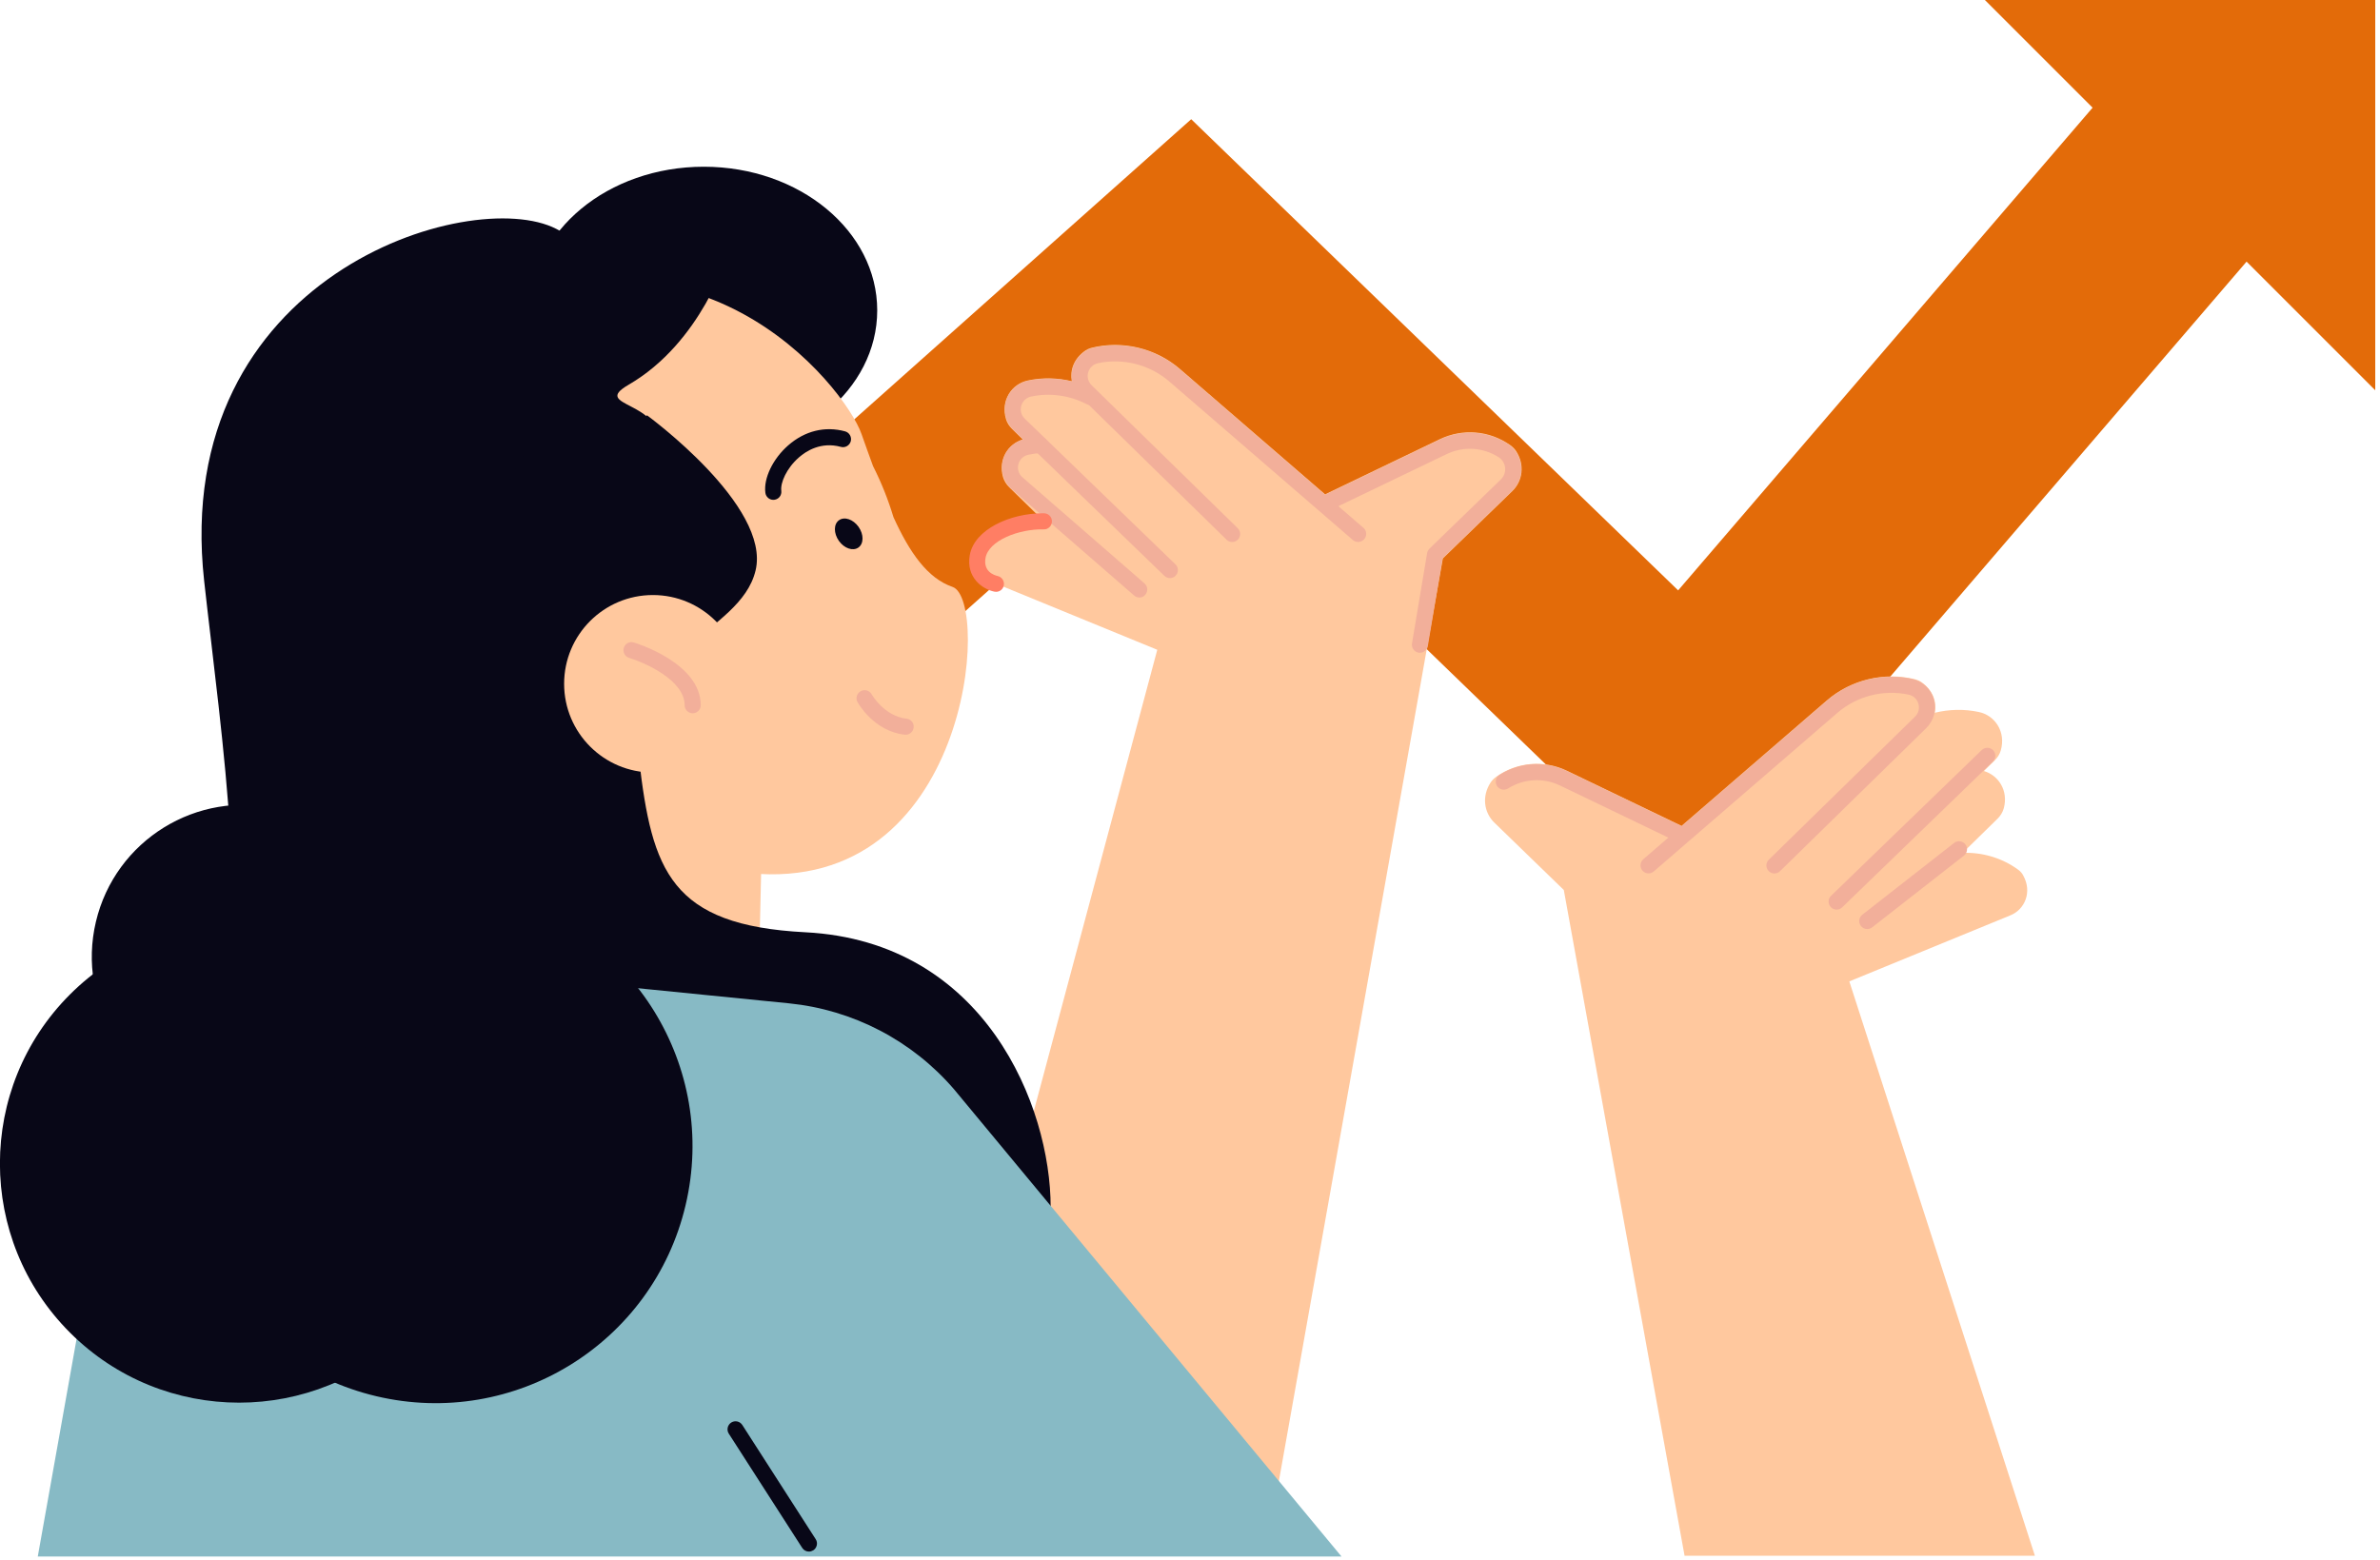 <?xml version="1.0" encoding="UTF-8" standalone="no"?>
<!DOCTYPE svg PUBLIC "-//W3C//DTD SVG 1.1//EN" "http://www.w3.org/Graphics/SVG/1.1/DTD/svg11.dtd">
<svg width="100%" height="100%" viewBox="0 0 296 194" version="1.1" xmlns="http://www.w3.org/2000/svg" xmlns:xlink="http://www.w3.org/1999/xlink" xml:space="preserve" xmlns:serif="http://www.serif.com/" style="fill-rule:evenodd;clip-rule:evenodd;stroke-linejoin:round;stroke-miterlimit:2;">
    <g id="_x3C_Layer_x3E_">
        <g>
            <g>
                <path d="M39.32,147.96L21.36,127.8L148.15,14.83L208.71,73.44L263.89,9.16L284.38,26.75L210.53,112.78L147.39,51.67L39.32,147.96Z" style="fill:rgb(227,107,9);fill-rule:nonzero;"/>
            </g>
            <g>
                <path d="M122.95,66.94C124.96,65.47 127.4,64.77 129.84,64.85L125.52,60.62C125.15,60.26 124.87,59.81 124.73,59.31C124.14,57.12 125.37,55.22 127.2,54.67L125.87,53.36C125.51,53.01 125.23,52.58 125.1,52.1C124.44,49.79 125.83,47.75 127.83,47.33C129.65,46.94 131.52,46.99 133.3,47.42C133.06,46.1 133.5,44.64 134.99,43.6C135.21,43.45 135.46,43.34 135.72,43.27C139.59,42.3 143.74,43.3 146.75,45.9L164.82,61.51C164.85,61.49 164.87,61.47 164.89,61.45L179.05,54.64C181.9,53.27 185.22,53.53 187.83,55.37C188.11,55.57 188.37,55.82 188.56,56.11C189.67,57.82 189.38,59.84 188.09,61.09L179.45,69.47C179.45,69.47 157.54,192.87 157.52,192.87L113.95,192.87L143.93,80.83L123.89,72.61C122.1,71.88 121.17,69.71 122.29,67.68C122.44,67.39 122.68,67.14 122.95,66.94Z" style="fill:rgb(255,200,158);fill-rule:nonzero;"/>
                <g>
                    <path d="M168.91,67.42C168.68,67.42 168.45,67.34 168.26,67.18L145.42,47.45C143,45.36 139.68,44.51 136.56,45.18C135.97,45.31 135.51,45.73 135.34,46.31C135.17,46.89 135.33,47.49 135.76,47.92L153.94,65.71C154.33,66.1 154.34,66.73 153.96,67.12C153.57,67.52 152.94,67.52 152.55,67.14L134.37,49.35C133.41,48.41 133.05,47.04 133.42,45.75C133.79,44.47 134.84,43.5 136.14,43.22C139.88,42.42 143.83,43.44 146.73,45.93L169.57,65.66C169.99,66.02 170.03,66.65 169.67,67.07C169.47,67.3 169.19,67.42 168.91,67.42Z" style="fill:rgb(242,175,154);fill-rule:nonzero;"/>
                </g>
                <g>
                    <path d="M145.51,71.91C145.26,71.91 145.01,71.82 144.81,71.63L126.06,53.5C125.1,52.56 124.74,51.18 125.11,49.9C125.48,48.62 126.53,47.65 127.83,47.37C130.62,46.78 133.54,47.17 136.06,48.49C136.55,48.75 136.74,49.35 136.48,49.84C136.23,50.33 135.62,50.52 135.13,50.27C133.02,49.17 130.57,48.84 128.24,49.33C127.65,49.46 127.19,49.88 127.02,50.46C126.85,51.04 127.01,51.65 127.44,52.07L146.19,70.2C146.59,70.58 146.6,71.22 146.21,71.61C146.04,71.81 145.78,71.91 145.51,71.91Z" style="fill:rgb(242,175,154);fill-rule:nonzero;"/>
                </g>
                <g>
                    <path d="M141.71,74.33C141.48,74.33 141.24,74.25 141.05,74.08L125.75,60.78C124.75,59.8 124.39,58.43 124.76,57.14C125.13,55.86 126.18,54.89 127.48,54.61C128.08,54.48 128.69,54.4 129.3,54.36C129.84,54.32 130.33,54.75 130.36,55.3C130.39,55.85 129.97,56.32 129.42,56.36C128.91,56.39 128.39,56.46 127.89,56.57C127.3,56.7 126.84,57.12 126.67,57.7C126.5,58.28 126.66,58.88 127.09,59.31L142.34,72.57C142.76,72.93 142.8,73.56 142.44,73.98C142.27,74.22 141.99,74.33 141.71,74.33Z" style="fill:rgb(242,175,154);fill-rule:nonzero;"/>
                </g>
                <g>
                    <path d="M176.6,81.2C176.55,81.2 176.49,81.2 176.43,81.19C175.89,81.1 175.52,80.58 175.61,80.04L177.49,68.8C177.53,68.59 177.63,68.4 177.78,68.25L186.66,59.64C187.05,59.26 187.25,58.73 187.19,58.18C187.13,57.64 186.84,57.16 186.37,56.86C184.41,55.63 182,55.49 179.92,56.49L165.76,63.3C165.26,63.54 164.66,63.33 164.43,62.83C164.19,62.33 164.4,61.73 164.9,61.5L179.06,54.69C181.77,53.39 184.9,53.57 187.44,55.17C188.42,55.79 189.06,56.81 189.18,57.97C189.3,59.13 188.89,60.26 188.05,61.07L179.41,69.45L177.58,80.37C177.5,80.85 177.08,81.2 176.6,81.2Z" style="fill:rgb(242,175,154);fill-rule:nonzero;"/>
                </g>
            </g>
            <ellipse cx="87.53" cy="38.61" rx="21.57" ry="17.87" style="fill:rgb(8,7,23);"/>
            <path d="M51.42,155.96L93.97,139.05L94.94,96.28L55.23,95.37L51.42,155.96Z" style="fill:rgb(255,200,158);fill-rule:nonzero;"/>
            <path d="M64.99,111C55.86,108.09 47.71,101.71 42.67,92.49C32.48,73.88 39.07,51.2 56.86,40.92C86.06,24.06 105.05,48.06 107.14,53.97C107.63,55.35 108.1,56.69 108.58,57.98C109.63,60.05 110.47,62.18 111.12,64.33C113.14,68.77 115.37,71.95 118.47,73.01C123.2,74.63 120.64,111.32 93.2,108.62L64.99,111Z" style="fill:rgb(255,200,158);fill-rule:nonzero;"/>
            <path d="M50.21,34.5C62.26,27.91 76.29,28.31 87.88,34.31C84.27,35.17 80.75,36.48 77.37,38.33C54.5,50.85 47.37,81.87 61.47,107.61C62.25,109.04 63.09,110.42 63.97,111.75C52.11,109.54 41.18,102.07 34.82,90.44C23.76,70.25 30.66,45.21 50.21,34.5Z" style="fill:rgb(8,7,23);fill-rule:nonzero;"/>
            <path d="M90.48,31.7C90.48,31.7 87.28,42.58 78.18,47.86C73.37,50.65 82.59,49.77 81.88,55.49C76.58,98.34 73.17,106.44 73.17,106.44C72.37,110.12 69.26,112.85 65.51,113.17L54.21,114.14L50.66,103.77L44.9,59.11C44.9,59.11 68.09,25.66 90.48,31.7Z" style="fill:rgb(8,7,23);fill-rule:nonzero;"/>
            <g>
                <path d="M112.63,91.4C112.59,91.4 112.56,91.4 112.52,91.39C108.68,90.97 106.73,87.48 106.65,87.34C106.38,86.86 106.56,86.25 107.05,85.98C107.53,85.71 108.14,85.89 108.41,86.37C108.44,86.42 109.97,89.09 112.75,89.4C113.3,89.46 113.7,89.95 113.63,90.5C113.57,91.02 113.14,91.4 112.63,91.4Z" style="fill:rgb(242,175,154);fill-rule:nonzero;"/>
            </g>
            <g>
                <path d="M96.18,62.18C95.69,62.18 95.26,61.82 95.19,61.31C94.95,59.5 96.12,57.07 98.03,55.4C100.1,53.59 102.61,52.98 105.11,53.66C105.64,53.81 105.95,54.36 105.81,54.89C105.66,55.42 105.11,55.74 104.58,55.59C102.11,54.91 100.24,56.12 99.35,56.91C97.82,58.25 97.04,60.06 97.17,61.05C97.24,61.6 96.86,62.1 96.31,62.17C96.27,62.18 96.22,62.18 96.18,62.18Z" style="fill:rgb(8,7,23);fill-rule:nonzero;"/>
            </g>
            <path d="M104.33,67.28C105,68.22 106.08,68.59 106.76,68.11C107.44,67.63 107.44,66.48 106.78,65.54C106.11,64.6 105.03,64.23 104.35,64.71C103.67,65.19 103.67,66.34 104.33,67.28Z" style="fill:rgb(8,7,23);fill-rule:nonzero;"/>
            <path d="M80.45,51.65C80.45,51.65 95.91,62.92 93.97,70.97C92.04,79.02 77.87,80.63 79.48,94.47C81.09,108.32 83.39,115.11 100.16,115.97C122.53,117.12 130.67,137.62 130.67,150.17C130.67,162.73 73.36,131.82 73.36,131.82C73.36,131.82 53.72,111.54 80.45,51.65Z" style="fill:rgb(8,7,23);fill-rule:nonzero;"/>
            <path d="M69.18,28.47C58.55,23 21.2,34.27 25.39,72.26C27.47,91.15 31.83,119.59 26.03,129.25C20.23,138.91 5.1,149.21 12.51,156.94C19.92,164.67 60.49,169.18 65.96,163.38C71.43,157.58 89.79,138.59 68.86,103.49C47.93,68.39 69.5,51.01 71.76,49.72C74.01,48.43 84.76,36.5 69.18,28.47Z" style="fill:rgb(8,7,23);fill-rule:nonzero;"/>
            <circle cx="81.2" cy="85.06" r="11.04" style="fill:rgb(255,200,158);"/>
            <g>
                <path d="M86.15,88.73C85.6,88.73 85.15,88.28 85.15,87.73C85.15,84.6 80.17,82.42 78.25,81.84C77.72,81.68 77.42,81.12 77.58,80.59C77.74,80.06 78.29,79.76 78.82,79.92C79.16,80.02 87.15,82.48 87.15,87.73C87.15,88.28 86.7,88.73 86.15,88.73Z" style="fill:rgb(242,175,154);fill-rule:nonzero;"/>
            </g>
            <path d="M4.7,193.61L13.16,146.17C16.11,129.62 31.31,118.13 48.04,119.8L98.12,124.81C106.09,125.61 113.44,129.44 118.66,135.51L166.84,193.62L4.7,193.62L4.7,193.61Z" style="fill:rgb(135,186,197);fill-rule:nonzero;"/>
            <g transform="matrix(0.23,-0.973,0.973,0.23,-96.986,162.512)">
                <circle cx="54.18" cy="142.53" r="31.97" style="fill:rgb(8,7,23);"/>
            </g>
            <g transform="matrix(0.707,-0.707,0.707,0.707,-93.636,63.434)">
                <circle cx="29.75" cy="144.75" r="29.75" style="fill:rgb(8,7,23);"/>
            </g>
            <g transform="matrix(0.23,-0.973,0.973,0.23,-92.43,121.17)">
                <circle cx="30.34" cy="118.98" r="18.9" style="fill:rgb(8,7,23);"/>
            </g>
            <g>
                <path d="M100.61,193.01C100.28,193.01 99.96,192.85 99.77,192.55L90.64,178.34C90.34,177.88 90.48,177.26 90.94,176.96C91.41,176.66 92.02,176.8 92.32,177.26L101.45,191.47C101.75,191.93 101.61,192.55 101.15,192.85C100.98,192.95 100.8,193.01 100.61,193.01Z" style="fill:rgb(8,7,23);fill-rule:nonzero;"/>
            </g>
            <g>
                <path d="M250.99,108.18C248.98,106.71 246.54,106.01 244.1,106.09L248.42,101.86C248.79,101.5 249.07,101.05 249.21,100.55C249.8,98.36 248.57,96.46 246.74,95.91L248.07,94.6C248.43,94.25 248.71,93.82 248.84,93.34C249.5,91.03 248.11,88.99 246.11,88.57C244.29,88.18 242.42,88.23 240.64,88.66C240.88,87.34 240.44,85.88 238.95,84.84C238.73,84.69 238.48,84.58 238.22,84.51C234.35,83.54 230.2,84.54 227.19,87.14L209.12,102.75C209.09,102.73 209.07,102.71 209.05,102.69L194.89,95.88C192.04,94.51 188.72,94.77 186.11,96.61C185.83,96.81 185.57,97.06 185.38,97.35C184.27,99.06 184.56,101.08 185.85,102.33L194.49,110.71C194.49,110.71 209.5,193.53 209.51,193.53L253.08,193.53L230,122.08L250.04,113.86C251.83,113.13 252.76,110.96 251.64,108.93C251.5,108.63 251.26,108.38 250.99,108.18Z" style="fill:rgb(255,200,158);fill-rule:nonzero;"/>
                <g>
                    <path d="M205.03,108.65C204.75,108.65 204.47,108.53 204.27,108.3C203.91,107.88 203.96,107.25 204.37,106.89L227.21,87.16C230.1,84.66 234.06,83.65 237.79,84.45C239.1,84.73 240.14,85.7 240.51,86.98C240.88,88.26 240.52,89.64 239.56,90.58L221.38,108.37C220.99,108.76 220.35,108.75 219.97,108.35C219.58,107.96 219.59,107.32 219.99,106.94L238.17,89.15C238.6,88.73 238.76,88.12 238.59,87.54C238.42,86.96 237.97,86.53 237.37,86.41C234.24,85.74 230.93,86.59 228.51,88.68L205.67,108.41C205.49,108.57 205.26,108.65 205.03,108.65Z" style="fill:rgb(242,175,154);fill-rule:nonzero;"/>
                </g>
                <g>
                    <path d="M228.42,113.15C228.16,113.15 227.9,113.05 227.7,112.85C227.32,112.45 227.33,111.82 227.72,111.44L246.47,93.3C246.87,92.92 247.5,92.93 247.88,93.32C248.26,93.72 248.25,94.35 247.86,94.73L229.11,112.87C228.92,113.06 228.67,113.15 228.42,113.15Z" style="fill:rgb(242,175,154);fill-rule:nonzero;"/>
                </g>
                <g>
                    <path d="M232.23,115.57C231.93,115.57 231.64,115.44 231.44,115.19C231.1,114.75 231.18,114.13 231.61,113.79L243.03,104.86C243.47,104.52 244.09,104.6 244.43,105.03C244.77,105.47 244.69,106.09 244.26,106.43L232.84,115.36C232.66,115.5 232.44,115.57 232.23,115.57Z" style="fill:rgb(242,175,154);fill-rule:nonzero;"/>
                </g>
                <g>
                    <path d="M208.6,104.62C208.45,104.62 208.31,104.59 208.17,104.52L194.01,97.71C191.93,96.71 189.52,96.85 187.56,98.08C187.09,98.37 186.48,98.24 186.18,97.77C185.89,97.3 186.02,96.69 186.49,96.39C189.03,94.79 192.17,94.61 194.87,95.91L209.03,102.72C209.53,102.96 209.74,103.56 209.5,104.05C209.33,104.41 208.97,104.62 208.6,104.62Z" style="fill:rgb(242,175,154);fill-rule:nonzero;"/>
                </g>
            </g>
            <path d="M295.41,48.55L295.41,0L246.86,0L295.41,48.55Z" style="fill:rgb(227,107,9);fill-rule:nonzero;"/>
        </g>
        <g>
            <path d="M123.88,73.62C123.81,73.62 123.75,73.61 123.68,73.6C122.18,73.3 120.12,71.83 120.61,69.06C121.18,65.81 125.71,63.85 129.65,63.85L129.85,63.85C130.4,63.86 130.84,64.31 130.83,64.87C130.82,65.42 130.36,65.88 129.81,65.85C126.71,65.78 122.95,67.24 122.57,69.41C122.27,71.11 123.64,71.55 124.07,71.65C124.61,71.77 124.95,72.3 124.84,72.83C124.75,73.3 124.34,73.62 123.88,73.62Z" style="fill:rgb(255,126,100);fill-rule:nonzero;"/>
        </g>
    </g>
</svg>
